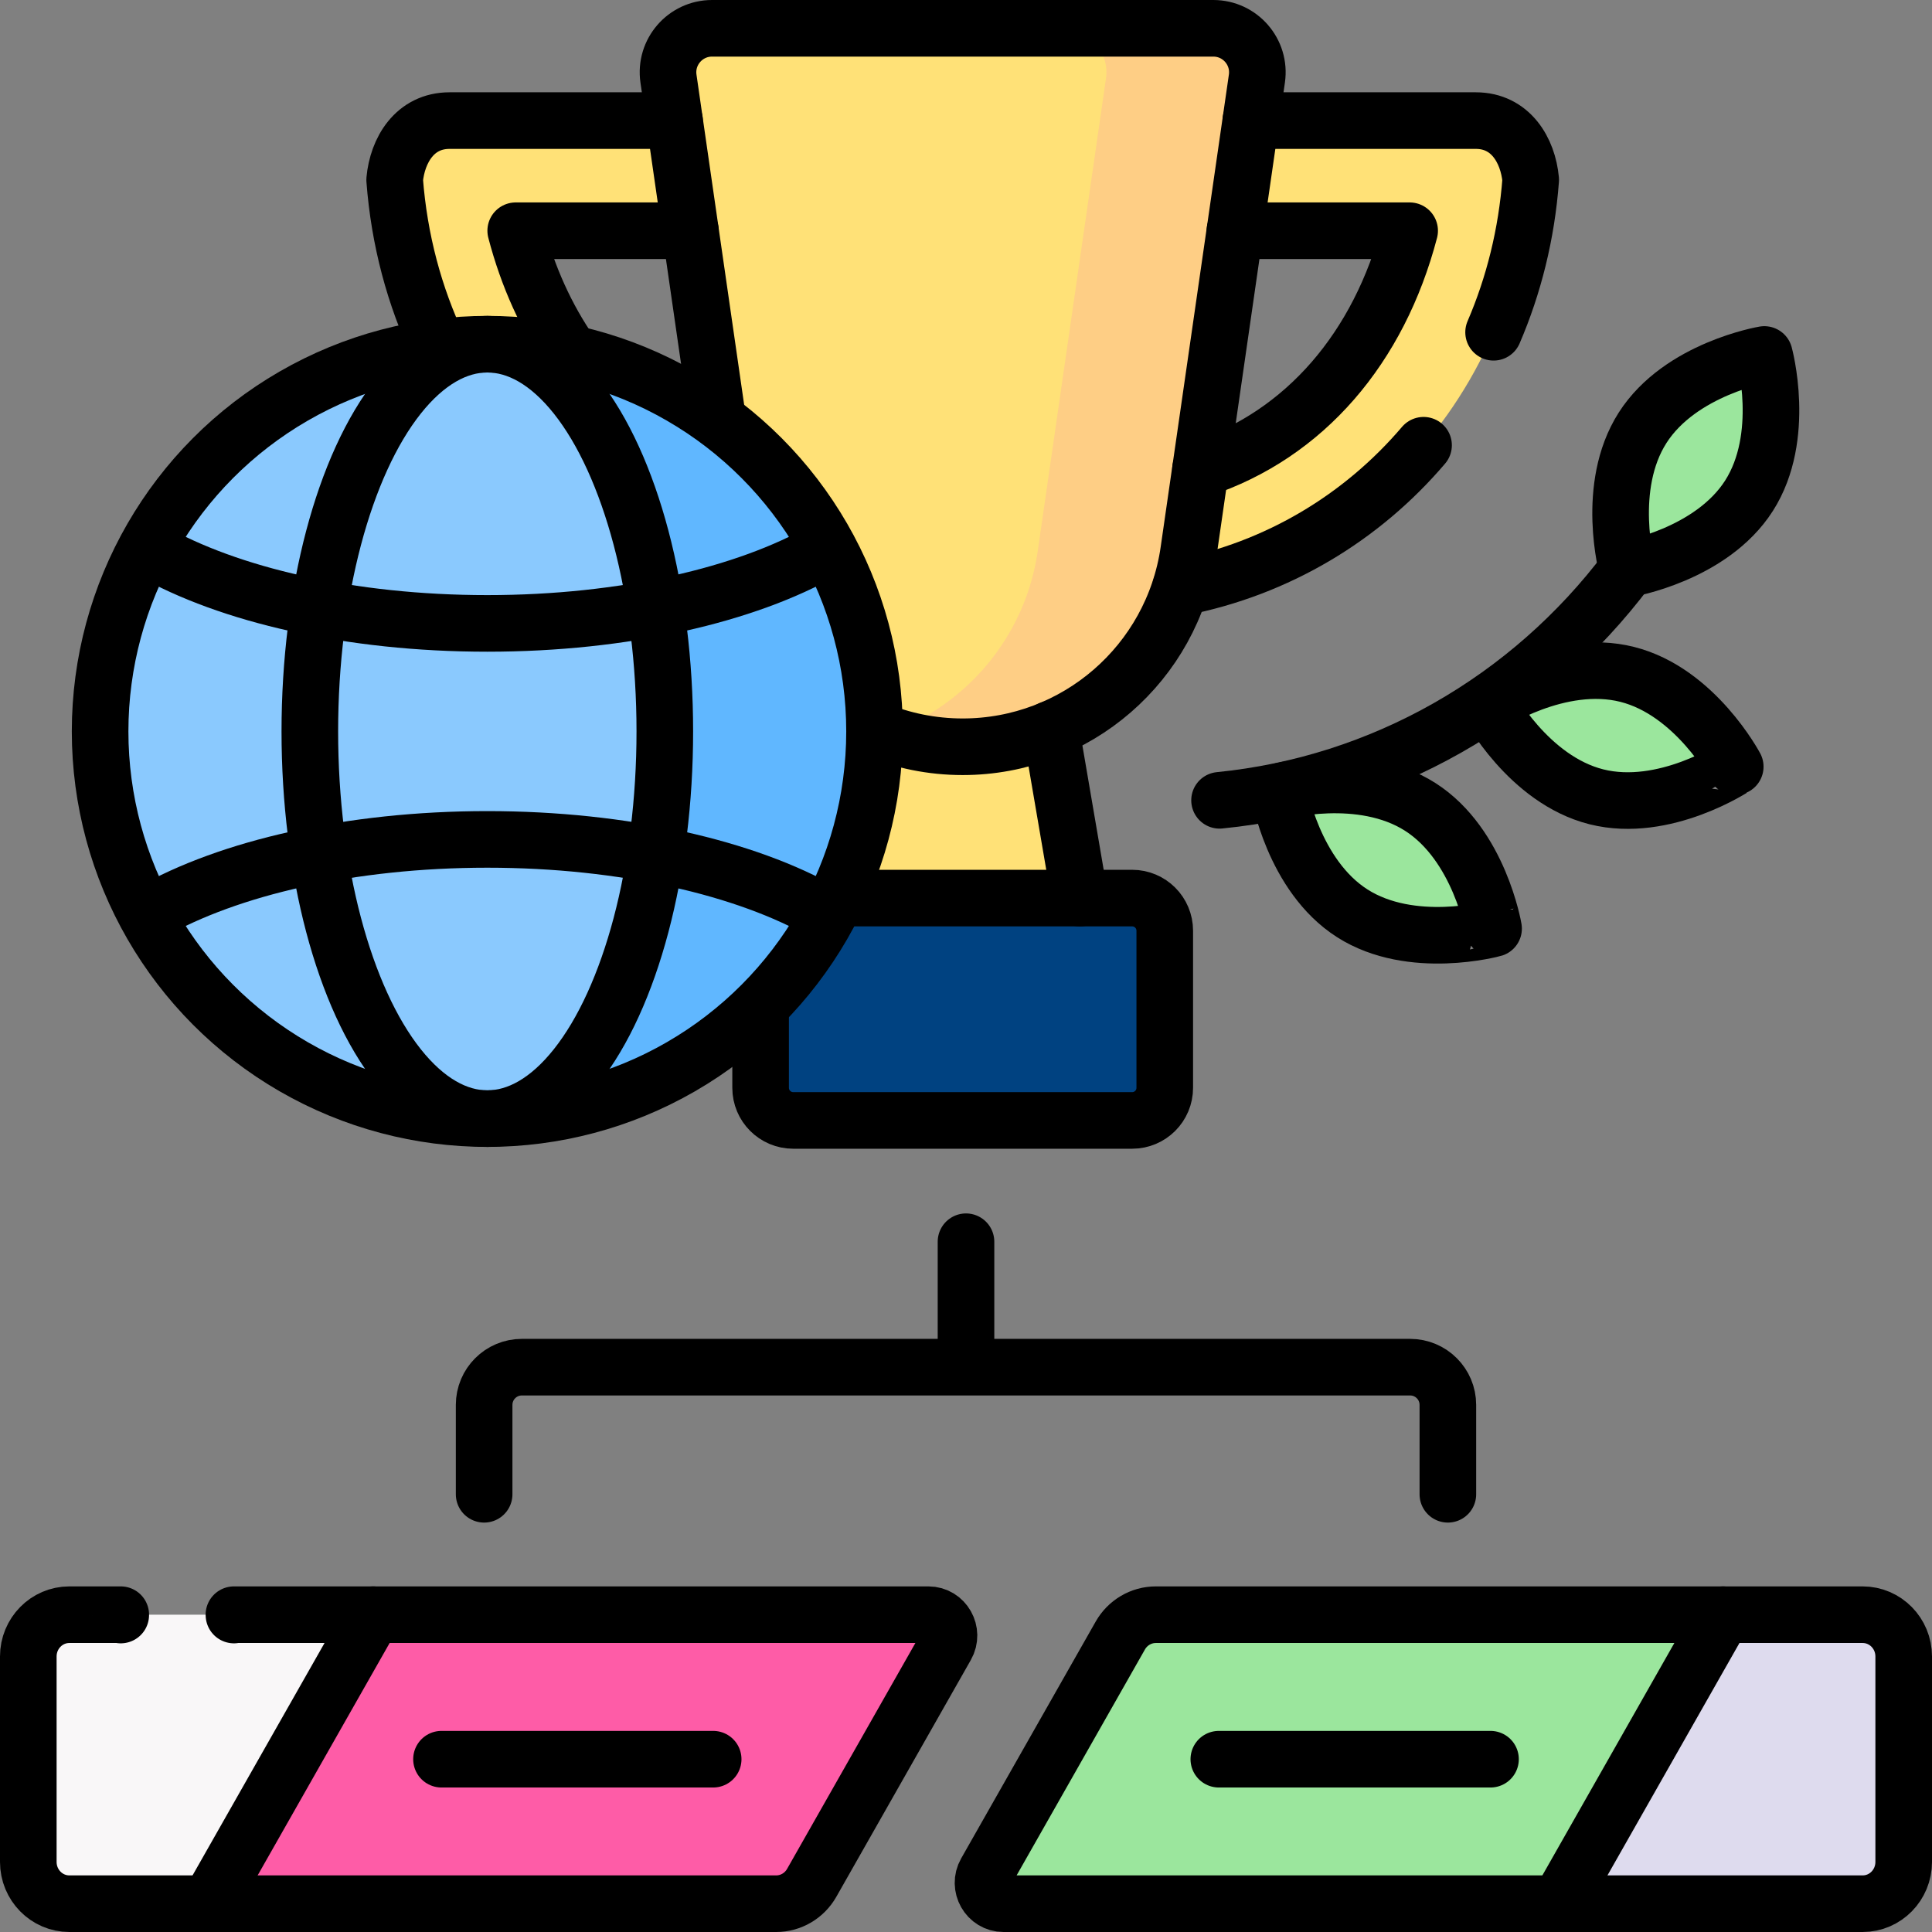<?xml version="1.0" encoding="UTF-8"?>
<svg xmlns="http://www.w3.org/2000/svg" xmlns:xlink="http://www.w3.org/1999/xlink" version="1.1" id="Capa_1" x="0px" y="0px" viewBox="0 0 512 512" style="enable-background:new 0 0 512 512;" xml:space="preserve" width="512" height="512">
<rect x="0" y="0" width="512" height="512" fill="#808080" stroke="none"/>
<g>
	<g>
		<g>
			<path style="fill:#FE5CA7;" d="M98.893,427.911l147.157,0c4.187,0,6.803,4.612,4.708,8.301l-35.646,62.759&#10;&#9;&#9;&#9;&#9;c-1.943,3.421-5.532,5.529-9.416,5.529H55.392v-38.294L98.893,427.911z"/>
		</g>
		<g>
			<path style="fill:#F9F7F8;" d="M18.375,427.911c-6.006,0-10.875,4.954-10.875,11.065v54.459c0,6.111,4.869,11.065,10.875,11.065&#10;&#9;&#9;&#9;&#9;h37.017l43.501-76.589H18.375z"/>
		</g>
	</g>
	<g>
		<g>
			<path style="fill:#9BE69D;" d="M413.107,504.5H265.95c-4.187,0-6.803-4.612-4.708-8.301l35.646-62.759&#10;&#9;&#9;&#9;&#9;c1.943-3.421,5.532-5.529,9.416-5.529h150.304l7.395,38.294L413.107,504.5z"/>
		</g>
		<g>
			<path style="fill:#DEDBEE;" d="M493.625,504.5c6.006,0,10.875-4.954,10.875-11.065v-54.459c0-6.111-4.869-11.065-10.875-11.065&#10;&#9;&#9;&#9;&#9;h-37.017L413.107,504.5H493.625z"/>
		</g>
	</g>
	<g>
		<g>
			<g>
				<path style="fill:#FFE177;" d="M220.141,157.877c-62.661,0-110.842-47.892-115.553-110.226&#10;&#9;&#9;&#9;&#9;&#9;c0.729-7.841,5.333-15.693,14.553-15.693h94.612v29.189h-77.084c10.618,40.517,40.891,67.541,83.472,67.541V157.877z"/>
				<path style="fill:#FFE177;" d="M290.1,157.877c62.661,0,110.842-47.892,115.553-110.226&#10;&#9;&#9;&#9;&#9;&#9;c-0.729-7.841-5.333-15.693-14.553-15.693h-94.612v29.189h77.084c-10.618,40.517-40.891,67.541-83.472,67.541V157.877z"/>
			</g>
			<g>
				<polygon style="fill:#FFE177;" points="287.747,247.246 222.493,247.246 235.324,172.321 274.916,172.321 &#9;&#9;&#9;&#9;"/>
				<path style="fill:#FFE177;" d="M255.12,197.897L255.12,197.897c-30.08,0-55.593-22.094-59.892-51.865L177.151,20.835&#10;&#9;&#9;&#9;&#9;&#9;C176.136,13.8,181.592,7.5,188.699,7.5h132.843c7.107,0,12.563,6.3,11.547,13.335l-18.077,125.198&#10;&#9;&#9;&#9;&#9;&#9;C310.713,175.803,285.2,197.897,255.12,197.897z"/>
				<path style="fill:#FECE85;" d="M321.542,7.5h-40c7.107,0,12.563,6.3,11.547,13.334l-18.077,125.198&#10;&#9;&#9;&#9;&#9;&#9;c-3.301,22.858-19.114,41.177-39.892,48.458c6.284,2.202,13.016,3.406,20,3.406h0c30.08,0,55.593-22.094,59.892-51.865&#10;&#9;&#9;&#9;&#9;&#9;l18.077-125.198C334.105,13.8,328.649,7.5,321.542,7.5z"/>
				<path style="fill:#004281;" d="M300.03,296.926h-89.82c-4.773,0-8.642-3.869-8.642-8.642v-41.639&#10;&#9;&#9;&#9;&#9;&#9;c0-4.773,3.869-8.642,8.642-8.642h89.82c4.773,0,8.642,3.869,8.642,8.642v41.639&#10;&#9;&#9;&#9;&#9;&#9;C308.673,293.057,304.803,296.926,300.03,296.926z"/>
			</g>
		</g>
		<g>
			<circle style="fill:#8AC9FE;" cx="129.145" cy="193.83" r="102.616"/>
			<path style="fill:#60B7FF;" d="M129.144,91.214c-6.845,0-13.53,0.676-20,1.954C155.5,86,179,144.001,179,193.83&#10;&#9;&#9;&#9;&#9;s-29.5,110.116-69.856,100.662c6.47,1.278,13.155,1.954,20,1.954c56.673,0,102.616-45.943,102.616-102.616&#10;&#9;&#9;&#9;&#9;C231.761,137.156,185.818,91.214,129.144,91.214z"/>
		</g>
		<g>
			<path style="fill:#9BE69D;" d="M358.373,242.041c-15.709-10.023-19.444-32.251-19.444-32.251s21.733-5.978,37.442,4.045&#10;&#9;&#9;&#9;&#9;s19.444,32.251,19.444,32.251S374.082,252.064,358.373,242.041z"/>
			<path style="fill:#9BE69D;" d="M423.055,211.164c-18.07-4.549-28.634-24.461-28.634-24.461s18.733-12.536,36.803-7.986&#10;&#9;&#9;&#9;&#9;c18.07,4.549,28.634,24.461,28.634,24.461S441.125,215.714,423.055,211.164z"/>
			<path style="fill:#9BE69D;" d="M463.501,131.38c-10.032,15.703-32.263,19.425-32.263,19.425s-5.966-21.736,4.067-37.439&#10;&#9;&#9;&#9;&#9;c10.032-15.703,32.263-19.425,32.263-19.425S473.533,115.678,463.501,131.38z"/>
		</g>
	</g>
	<g>
		<g>
			
				<line style="fill:none;stroke:#000000;stroke-width:15;stroke-linecap:round;stroke-linejoin:round;stroke-miterlimit:10;" x1="256" y1="329.072" x2="256" y2="360.509"/>
			<path style="fill:none;stroke:#000000;stroke-width:15;stroke-linecap:round;stroke-linejoin:round;stroke-miterlimit:10;" d="&#10;&#9;&#9;&#9;&#9;M128.3,396v-23.687c0-5.523,4.477-10,10-10h235.4c5.523,0,10,4.477,10,10V396"/>
		</g>
		<g>
			<g>
				<path style="fill:none;stroke:#000000;stroke-width:15;stroke-linecap:round;stroke-linejoin:round;stroke-miterlimit:10;" d="&#10;&#9;&#9;&#9;&#9;&#9;M32,428c-0.001-0.03,0.002-0.059,0.001-0.089H18.375c-6.006,0-10.875,4.954-10.875,11.065v54.459&#10;&#9;&#9;&#9;&#9;&#9;c0,6.111,4.869,11.065,10.875,11.065h187.321c3.884,0,7.473-2.107,9.416-5.529l35.646-62.759&#10;&#9;&#9;&#9;&#9;&#9;c2.095-3.688-0.521-8.301-4.708-8.301H61.992c0.001,0.03,0.007,0.059,0.008,0.089"/>
			</g>
			<g>
				
					<line style="fill:none;stroke:#000000;stroke-width:15;stroke-linecap:round;stroke-linejoin:round;stroke-miterlimit:10;" x1="55.392" y1="504.5" x2="98.893" y2="427.911"/>
			</g>
			
				<line style="fill:none;stroke:#000000;stroke-width:15;stroke-linecap:round;stroke-linejoin:round;stroke-miterlimit:10;" x1="117" y1="466.206" x2="189" y2="466.206"/>
		</g>
		<g>
			<g>
				<path style="fill:none;stroke:#000000;stroke-width:15;stroke-linecap:round;stroke-linejoin:round;stroke-miterlimit:10;" d="&#10;&#9;&#9;&#9;&#9;&#9;M306.304,427.911h187.321c6.006,0,10.875,4.954,10.875,11.065v54.459c0,6.111-4.869,11.065-10.875,11.065H265.95&#10;&#9;&#9;&#9;&#9;&#9;c-4.187,0-6.803-4.612-4.708-8.301l35.646-62.759C298.831,430.019,302.42,427.911,306.304,427.911z"/>
			</g>
			<g>
				
					<line style="fill:none;stroke:#000000;stroke-width:15;stroke-linecap:round;stroke-linejoin:round;stroke-miterlimit:10;" x1="456.608" y1="427.911" x2="413.107" y2="504.5"/>
			</g>
			
				<line style="fill:none;stroke:#000000;stroke-width:15;stroke-linecap:round;stroke-linejoin:round;stroke-miterlimit:10;" x1="395" y1="466.206" x2="323" y2="466.206"/>
		</g>
		<g>
			<g>
				<g>
					<path style="fill:none;stroke:#000000;stroke-width:15;stroke-linecap:round;stroke-linejoin:round;stroke-miterlimit:10;" d="&#10;&#9;&#9;&#9;&#9;&#9;&#9;M116.219,92.023c-6.39-13.478-10.428-28.454-11.631-44.372c0.729-7.841,5.333-15.693,14.553-15.693h59.617"/>
					<path style="fill:none;stroke:#000000;stroke-width:15;stroke-linecap:round;stroke-linejoin:round;stroke-miterlimit:10;" d="&#10;&#9;&#9;&#9;&#9;&#9;&#9;M182.972,61.147h-46.303c3.189,12.168,8.15,23.119,14.685,32.486"/>
					<path style="fill:none;stroke:#000000;stroke-width:15;stroke-linecap:round;stroke-linejoin:round;stroke-miterlimit:10;" d="&#10;&#9;&#9;&#9;&#9;&#9;&#9;M327.269,61.147h46.303c-8.107,30.936-27.672,54.006-55.426,63.186"/>
					<path style="fill:none;stroke:#000000;stroke-width:15;stroke-linecap:round;stroke-linejoin:round;stroke-miterlimit:10;" d="&#10;&#9;&#9;&#9;&#9;&#9;&#9;M395.817,88.054c5.353-12.427,8.75-26.031,9.836-40.403c-0.729-7.841-5.333-15.693-14.553-15.693h-59.617"/>
					<path style="fill:none;stroke:#000000;stroke-width:15;stroke-linecap:round;stroke-linejoin:round;stroke-miterlimit:10;" d="&#10;&#9;&#9;&#9;&#9;&#9;&#9;M312.862,155.698c25.801-5.043,48.092-18.563,64.395-37.703"/>
				</g>
				<g>
					
						<line style="fill:none;stroke:#000000;stroke-width:15;stroke-linecap:round;stroke-linejoin:round;stroke-miterlimit:10;" x1="278.492" y1="193.199" x2="286.164" y2="238.003"/>
					<path style="fill:none;stroke:#000000;stroke-width:15;stroke-linecap:round;stroke-linejoin:round;stroke-miterlimit:10;" d="&#10;&#9;&#9;&#9;&#9;&#9;&#9;M190.065,110.273l-12.914-89.438C176.136,13.8,181.592,7.5,188.699,7.5h132.843c7.107,0,12.563,6.3,11.547,13.335&#10;&#9;&#9;&#9;&#9;&#9;&#9;l-18.077,125.198c-4.299,29.771-29.812,51.865-59.892,51.865h0c-8.161,0-15.986-1.626-23.142-4.591"/>
					<path style="fill:none;stroke:#000000;stroke-width:15;stroke-linecap:round;stroke-linejoin:round;stroke-miterlimit:10;" d="&#10;&#9;&#9;&#9;&#9;&#9;&#9;M221.79,238.003h78.241c4.773,0,8.642,3.869,8.642,8.642v41.639c0,4.773-3.869,8.642-8.642,8.642h-89.82&#10;&#9;&#9;&#9;&#9;&#9;&#9;c-4.773,0-8.642-3.869-8.642-8.642v-20.819"/>
				</g>
			</g>
			<g>
				
					<circle style="fill:none;stroke:#000000;stroke-width:15;stroke-linecap:round;stroke-miterlimit:10;" cx="129.145" cy="193.83" r="102.616"/>
				
					<ellipse style="fill:none;stroke:#000000;stroke-width:15;stroke-linecap:round;stroke-miterlimit:10;" cx="129.145" cy="193.83" rx="47.037" ry="102.616"/>
				<g>
					<path style="fill:none;stroke:#000000;stroke-width:15;stroke-linecap:round;stroke-miterlimit:10;" d="M39.909,241.805&#10;&#9;&#9;&#9;&#9;&#9;&#9;c20.648-11.775,52.942-19.354,89.237-19.354c36.293,0,68.586,7.578,89.235,19.352"/>
					<path style="fill:none;stroke:#000000;stroke-width:15;stroke-linecap:round;stroke-miterlimit:10;" d="M218.38,145.855&#10;&#9;&#9;&#9;&#9;&#9;&#9;c-20.648,11.775-52.942,19.354-89.237,19.354c-36.293,0-68.586-7.578-89.235-19.352"/>
				</g>
			</g>
			<g>
				<path style="fill:none;stroke:#000000;stroke-width:15;stroke-linecap:round;stroke-linejoin:round;stroke-miterlimit:10;" d="&#10;&#9;&#9;&#9;&#9;&#9;M431.316,150.864c-26.065,34.685-65.105,56.96-108.123,61.228"/>
				<path style="fill:none;stroke:#000000;stroke-width:15;stroke-linecap:round;stroke-linejoin:round;stroke-miterlimit:10;" d="&#10;&#9;&#9;&#9;&#9;&#9;M358.373,242.041c-15.709-10.023-19.444-32.251-19.444-32.251s21.733-5.978,37.442,4.045s19.444,32.251,19.444,32.251&#10;&#9;&#9;&#9;&#9;&#9;S374.082,252.064,358.373,242.041z"/>
				<path style="fill:none;stroke:#000000;stroke-width:15;stroke-linecap:round;stroke-linejoin:round;stroke-miterlimit:10;" d="&#10;&#9;&#9;&#9;&#9;&#9;M423.055,211.164c-18.07-4.549-28.634-24.461-28.634-24.461s18.733-12.536,36.803-7.986&#10;&#9;&#9;&#9;&#9;&#9;c18.07,4.549,28.634,24.461,28.634,24.461S441.125,215.714,423.055,211.164z"/>
				<path style="fill:none;stroke:#000000;stroke-width:15;stroke-linecap:round;stroke-linejoin:round;stroke-miterlimit:10;" d="&#10;&#9;&#9;&#9;&#9;&#9;M463.501,131.38c-10.032,15.703-32.263,19.425-32.263,19.425s-5.966-21.736,4.067-37.439&#10;&#9;&#9;&#9;&#9;&#9;c10.032-15.703,32.263-19.425,32.263-19.425S473.533,115.678,463.501,131.38z"/>
			</g>
		</g>
	</g>
</g>















</svg>
